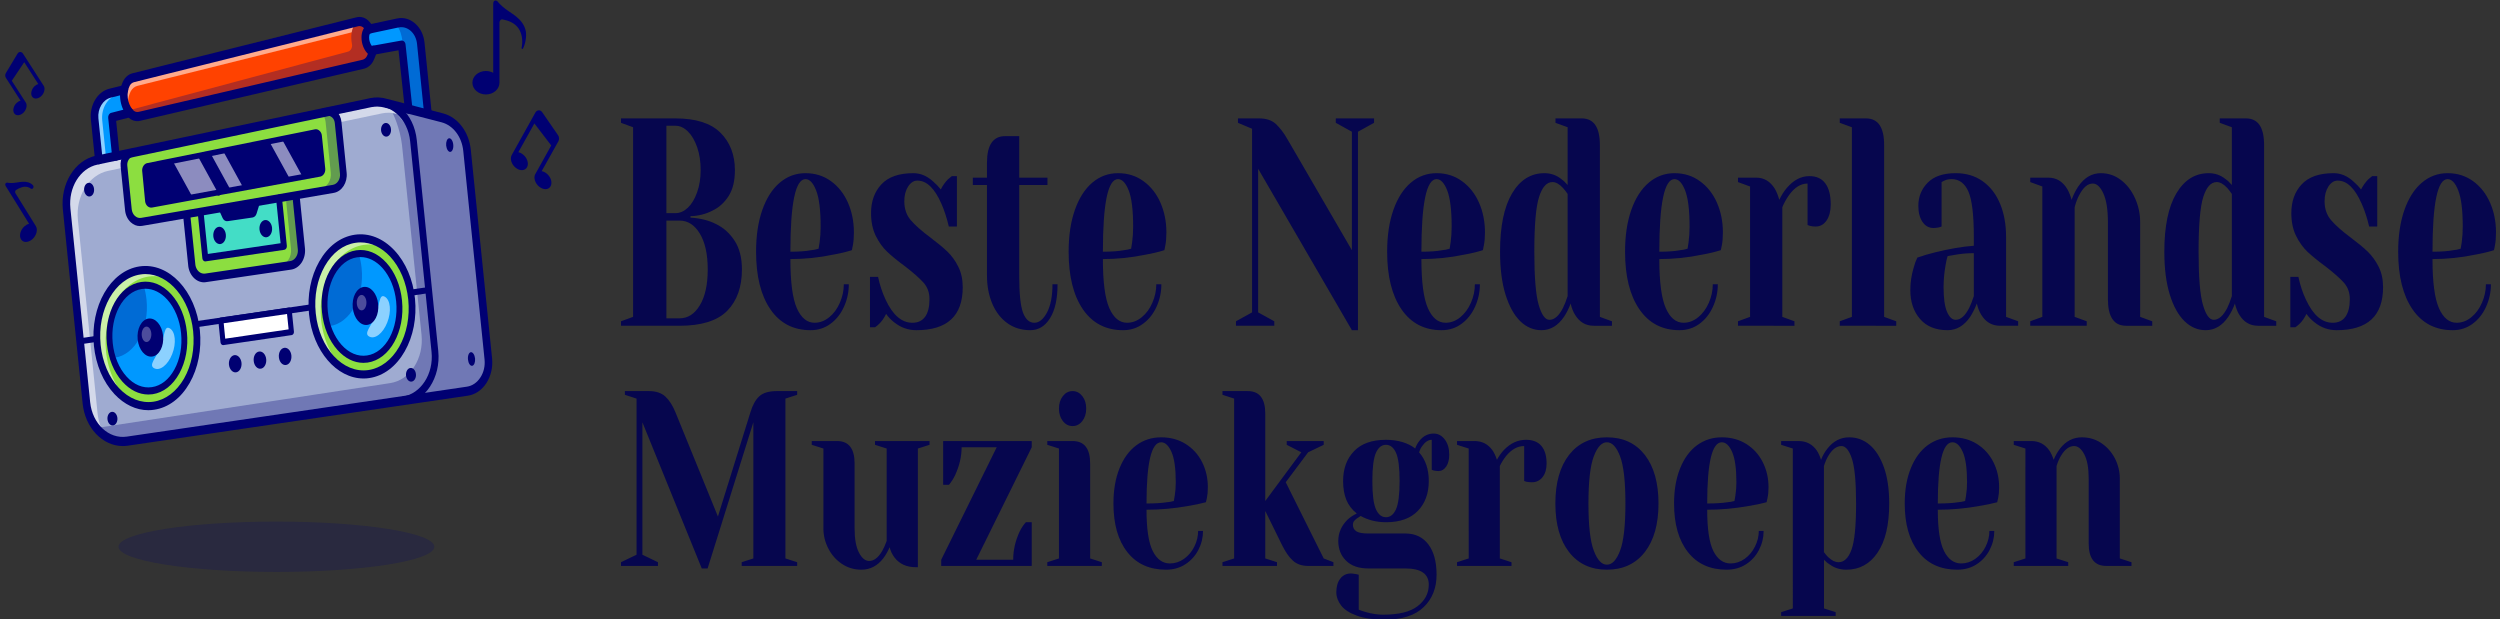 <svg xmlns="http://www.w3.org/2000/svg" width="424" height="105" version="1.2"><rect width="100%" height="100%" fill="#333333" stroke="none"/><style>.s0{fill:#000072}.s1{fill:#0098ff}.s2{fill:#fff}.s5{fill:#8cde40}.s7{fill:#06064e}</style><g id="Layer_1"><path d="M20.1 92.73c0-2.36 11.99-4.27 26.78-4.27 14.79 0 26.78 1.91 26.78 4.27 0 2.36-11.99 4.27-26.78 4.27-14.79 0-26.78-1.91-26.78-4.27z" class="s0" style="opacity:.2"/><path d="m19.66 26.48-.67-6.59 3.02-.77-.92-3.91-2.43.6c-1.68.41-2.81 2.31-2.61 4.36l.71 6.92" class="s1"/><path d="m21.22 15.75-1.27.31c-1.68.42-2.82 2.32-2.61 4.36l.65 6.41-1.23.26-.71-6.92c-.2-2.05.93-3.95 2.61-4.36l2.43-.61.13.55z" class="s2" style="opacity:.55"/><path d="m63.35 8.52-.48 1.2q-.24.58-.69.91-.05.03-.11.07-.21.13-.46.19l-37.97 8.84c-.58.14-1.18-.08-1.6-.58q-.09-.11-.16-.21l-.14-.21c-.86-1.34-1-3.19-.29-4.59.25-.5.67-.84 1.14-.95l37.84-9.45.19-.05c.57-.14 1.16.06 1.59.55l.56.65z" style="fill:#ff4200"/><path d="m22.59 13.19 37.84-9.45c-.42.51-.67 1.11-.78 1.74l-36.34 9.08c-.47.12-.9.45-1.15.95-.48.96-.57 2.12-.3 3.18q.04.18.1.35l-.08-.1-.01-.02-.13-.19c-.85-1.34-1-3.19-.29-4.59.25-.5.67-.84 1.14-.95z" class="s2" style="opacity:.55"/><path d="m72.57 19.19-3.26-.68-.99-9.28-.17-1.59-5.27.95c-1.01-.82-1.29-2.95-.37-3.64l4.4-.94.56-.12c1.88-.4 3.66 1.18 3.9 3.46l1.2 11.84z" class="s1"/><path d="m79.26 66.35-9.53 1.4-1.39.2-1.4.21-45.36 6.66q-.5.08-.99.05c-3-.13-5.57-2.87-5.94-6.56L11.3 35.43c-.4-3.95 1.84-7.59 5.11-8.27l46.46-9.75q.55-.11 1.08-.11h.18q.1 0 .19.01.07 0 .14.01.04 0 .07.01h.05l.11.02q.09.01.18.03.09.01.18.03.07.02.14.03.12.04.24.07l9.59 2.48c2.23.58 3.92 2.79 4.19 5.52l3.61 35.38c.27 2.68-1.32 5.13-3.56 5.46z" style="fill:#9fabd1"/><path d="M65.43 17.51c1.16.35 2.21 1.09 3.02 2.11l-1.11-.29q-.12-.03-.25-.06l-.14-.04q-.09-.01-.18-.03-.08-.02-.17-.03-.06-.01-.11-.01-.03-.01-.05-.01-.04-.01-.07-.01-.07 0-.14-.01-.09-.01-.19-.01h-.18q-.53 0-1.08.11l-46.46 9.75c-3.27.69-5.51 4.32-5.11 8.28l3.34 32.87c.16 1.5.67 2.85 1.43 3.92-1.77-1.09-3.07-3.19-3.33-5.74L11.3 35.43c-.4-3.95 1.84-7.58 5.11-8.27l46.46-9.75q.55-.11 1.08-.11h.18q.1 0 .19.01.07 0 .14.01.04 0 .07.01.03 0 .05.01.05 0 .11.01.09.01.18.03.09.01.18.03l.14.04.24.06zM78.09 22.28l-.02-.02.02.02z" class="s2" style="opacity:.55"/><path d="M22.43 25.9c-.9.18-1.52 1.19-1.41 2.28l.76 7.39c.13 1.32 1.14 2.25 2.24 2.06l32.52-5.6c1.07-.19 1.81-1.36 1.68-2.64l-.87-8.63c-.12-1.18-1.04-1.99-2.02-1.78l-.64.15" class="s5"/><path d="m56.79 32.18-32.52 5.6c-.52.09-1.02-.07-1.42-.41l31.56-5.43c1.07-.18 1.82-1.36 1.69-2.64l-.88-8.63c-.06-.54-.28-1-.6-1.33l.32-.06.64-.15c.97-.21 1.9.6 2.02 1.78l.87 8.63c.13 1.28-.61 2.46-1.68 2.64z" class="s0" style="opacity:.3"/><path d="m50.19 33.12.93 9.07c.14 1.39-.68 2.65-1.84 2.82l-14.41 2.11c-1.16.17-2.21-.81-2.35-2.2l-.87-8.6" class="s5"/><path d="m49.28 45.01-14.41 2.11q-.5.07-.95-.12l13.6-1.99c1.15-.17 1.97-1.43 1.83-2.82l-.89-8.77 1.73-.3.93 9.07c.14 1.39-.68 2.65-1.84 2.82z" class="s0" style="opacity:.3"/><path d="m34.02 35.91.79 7.83 13.34-1.96-.83-8.18" style="fill:#43ddc6"/><path d="M20.82 75.65c-3.42 0-6.39-3.07-6.81-7.25l-3.35-32.87c-.44-4.37 2.03-8.38 5.64-9.13l46.46-9.75q1.41-.3 2.79.1h.01l9.59 2.48c2.5.65 4.39 3.13 4.7 6.18l3.61 35.38c.15 1.51-.2 2.99-.97 4.19-.78 1.19-1.9 1.95-3.15 2.13l-57.68 8.48q-.42.06-.84.06zm43.14-57.58q-.49 0-.97.1l-46.47 9.75c-2.93.62-4.94 3.87-4.58 7.42l3.35 32.87c.37 3.67 3.16 6.29 6.21 5.84l45.36-6.66 12.32-1.81c.91-.13 1.73-.69 2.29-1.56.57-.86.82-1.94.71-3.04L78.57 25.6c-.24-2.4-1.72-4.35-3.69-4.86l-9.61-2.48q-.02 0-.03-.01-.64-.18-1.28-.18zm15.3 48.28z" class="s0"/><path d="M23.73 38.34c-.55 0-1.09-.21-1.54-.63-.55-.5-.9-1.23-.98-2.06l-.75-7.39c-.15-1.45.67-2.79 1.87-3.04.31-.07.61.18.67.56.05.37-.16.73-.47.79-.6.13-1.01.8-.94 1.52l.75 7.4c.05.45.24.85.54 1.13.31.28.68.4 1.06.33l32.52-5.6c.75-.13 1.29-.97 1.2-1.88l-.88-8.62c-.04-.38-.2-.72-.46-.94q-.4-.35-.88-.25l-.64.14c-.32.07-.61-.18-.67-.55-.06-.37.15-.73.46-.8l.64-.14c.62-.14 1.26.04 1.77.49.5.44.84 1.13.91 1.88l.88 8.63c.17 1.64-.8 3.16-2.17 3.4l-32.52 5.6q-.18.03-.37.03z" class="s0"/><path d="m54.22 29.48-2.88.53-2.14.4-7.93 1.45-2.14.39-2.19.41-4.28.78-6.92 1.28c-.35.06-.69-.24-.73-.67l-.49-5.06c-.04-.4.19-.78.53-.85l4.23-.85 4.24-.86L35.7 26l2.12-.43 7.85-1.58 2.12-.43 5.66-1.14c.36-.08.7.23.74.66l.57 5.55c.04.41-.2.79-.54.85z" class="s0"/><path d="M27.99 30.43c-.24 0-.44-.21-.47-.5l-.2-1.92c-.03-.31.16-.59.42-.63.26-.04.49.18.52.49l.2 1.93c.03.31-.15.59-.41.63h-.06zM30.85 30.01c-.23 0-.44-.21-.47-.5l-.19-1.92c-.03-.31.15-.6.41-.63.26-.04.49.18.53.49l.19 1.93c.03.31-.15.59-.41.63h-.06zM33.71 29.59c-.23 0-.44-.21-.47-.5l-.19-1.92c-.03-.31.15-.6.41-.63.26-.04.5.18.53.49l.19 1.93c.03.31-.15.59-.41.63h-.06zM37.08 33.18c-.24 0-.44-.21-.47-.5l-.63-6.2c-.03-.31.15-.6.41-.64.26-.03.5.19.53.5l.63 6.2c.03.31-.15.59-.41.63q-.03.01-.06.01zM39.49 28.31c-.24 0-.44-.21-.47-.5l-.2-1.93c-.03-.31.15-.59.41-.63.26-.04.5.19.53.5l.2 1.92c.03.31-.16.6-.42.63q-.03.01-.05.01zM42.33 27.69c-.24 0-.44-.21-.47-.5l-.18-1.73c-.03-.31.16-.59.42-.63.26-.04.49.19.52.5l.18 1.72c.03.31-.16.6-.41.63q-.03.01-.06.01zM45.17 27.1c-.23 0-.44-.21-.47-.5l-.19-1.92c-.03-.31.15-.59.41-.63.26-.04.49.18.53.49l.19 1.93c.03.31-.15.59-.41.63h-.06zM48.38 29.13c-.24 0-.44-.21-.47-.49l-.46-4.56c-.03-.31.15-.6.41-.64.26-.03.49.19.53.5l.46 4.56c.03.31-.15.59-.41.63h-.06zM51.01 25.84c-.24 0-.44-.22-.47-.5l-.2-1.93c-.03-.31.16-.59.42-.63.26-.04.49.18.52.49l.2 1.93c.03.31-.15.59-.41.63q-.03.01-.06.01z" class="s0"/><path d="m36.94 32.66-4.28.78-3.38-6.15 4.24-.86zM41.27 31.86l-2.14.39L35.7 26l2.12-.43zM51.34 30.01l-2.14.4-3.53-6.42 2.12-.43z" class="s2" style="opacity:.55"/><path d="M25.64 35.21q-.34 0-.63-.25-.34-.33-.4-.85l-.49-5.06c-.07-.66.31-1.27.86-1.39l28.4-5.72c.28-.06.57.02.8.23.23.2.38.51.41.86l.57 5.54c.07.68-.32 1.29-.88 1.39L25.8 35.2q-.08.01-.16.01zm27.92-12.32q-.02 0-.04.01l-28.41 5.72c-.12.03-.2.16-.19.31l.49 5.06q.02.12.09.19.08.07.18.05L54.16 29c.12-.02.21-.16.19-.31l-.56-5.55a.305.305 0 0 0-.09-.19q-.04-.04-.14-.06zm.66 6.59zM34.6 47.88c-.6 0-1.18-.24-1.66-.69-.57-.54-.94-1.31-1.02-2.18l-.88-8.6 1.21-.18.88 8.6c.05.48.25.9.56 1.2.31.29.71.42 1.1.37l14.42-2.12c.4-.06.75-.3.99-.68.25-.37.36-.84.31-1.32l-.92-9.07 1.21-.18.92 9.07c.09.87-.11 1.72-.55 2.41-.45.68-1.09 1.12-1.81 1.22l-14.42 2.12q-.17.03-.34.03zM13.58 58.4c-.21 0-.39-.19-.42-.45-.03-.29.14-.54.37-.58l59.12-8.69c.24-.03.45.17.48.45.03.29-.14.54-.38.58l-59.11 8.68q-.03.01-.06.01z" class="s0"/><path d="m37.46 54.38 11.59-1.71.37 3.65-11.59 1.7z" class="s2"/><path d="M37.83 58.53q-.15 0-.26-.11-.14-.13-.17-.34l-.37-3.64c-.03-.28.14-.54.38-.58L49 52.16c.24-.04.45.17.48.45l.37 3.64q.02.21-.09.38t-.28.2l-11.6 1.7h-.05zm.11-3.71.26 2.62 10.75-1.58-.27-2.61-10.74 1.57zM34.81 44.34c-.25 0-.46-.23-.49-.53l-.8-7.83c-.04-.33.16-.63.43-.67.28-.04.53.2.56.53l.74 7.23 12.34-1.82-.77-7.58c-.03-.33.16-.63.44-.67.27-.04.52.19.56.52l.83 8.18c.03.33-.16.63-.44.67l-13.34 1.96q-.03.01-.06.01z" class="s0"/><path d="m37.04 35.39.72 1.6c.17.37.5.57.84.52l4.23-.62c.31-.05.58-.3.68-.65l.68-2.18-7.15 1.33zM36.18 40.09c-.08-.81.33-1.53.92-1.62.58-.08 1.12.5 1.2 1.3.09.81-.32 1.53-.91 1.62-.58.08-1.13-.5-1.21-1.3zM38.83 61.85c-.08-.81.33-1.53.92-1.62.58-.08 1.12.5 1.21 1.3.08.81-.33 1.53-.92 1.62-.58.08-1.12-.5-1.21-1.3zM43.03 61.23c-.09-.8.32-1.53.91-1.61.58-.09 1.13.49 1.21 1.3.08.8-.33 1.53-.91 1.61-.59.09-1.13-.5-1.21-1.3zM47.3 60.6c-.09-.8.32-1.52.91-1.61.59-.09 1.13.5 1.21 1.3.08.81-.33 1.53-.91 1.61-.59.09-1.13-.49-1.21-1.3zM64.63 22.14c-.06-.64.26-1.21.73-1.28.46-.07.89.39.95 1.03.07.64-.26 1.21-.72 1.28-.46.06-.89-.4-.96-1.03zM75.67 24.69c-.06-.63.16-1.19.49-1.24.33-.04.65.43.71 1.07.07.63-.15 1.19-.48 1.24-.33.05-.65-.43-.72-1.07zM79.37 60.98c-.07-.64.15-1.2.48-1.25.33-.04.65.43.72 1.07.06.64-.16 1.19-.49 1.24-.33.05-.65-.43-.71-1.06zM68.86 63.69c-.06-.64.26-1.21.72-1.28.47-.07.9.39.96 1.03.07.64-.26 1.21-.72 1.28-.47.07-.89-.4-.96-1.03zM14.27 32.29c-.06-.64.26-1.21.73-1.28.46-.07.89.4.95 1.03.07.64-.25 1.21-.72 1.28-.46.07-.89-.4-.96-1.03zM18.23 71.12c-.07-.63.26-1.2.72-1.27.46-.07.89.39.96 1.03.06.63-.26 1.21-.73 1.27-.46.07-.89-.39-.95-1.03zM44.01 38.94c-.08-.81.33-1.53.92-1.62.58-.08 1.13.5 1.21 1.3.08.81-.33 1.53-.92 1.62-.58.08-1.12-.5-1.21-1.3zM23.29 20.55c-.64 0-1.25-.3-1.71-.86-1.32-1.61-1.61-4.11-.68-5.95.34-.67.91-1.15 1.56-1.31l38.02-9.5c.79-.19 1.6.09 2.17.76l.56.65c.26.3.27.79.02 1.09-.25.31-.66.32-.91.02l-.56-.65c-.27-.31-.65-.44-1.01-.35l-38.03 9.49c-.3.08-.57.3-.72.6-.63 1.24-.42 2.95.5 4.06.26.32.64.46 1.02.37l37.97-8.84c.35-.08.65-.36.8-.75l.48-1.19c.15-.39.54-.55.86-.36.32.18.45.64.3 1.03l-.48 1.19c-.33.83-.97 1.42-1.71 1.6l-37.98 8.84q-.23.06-.47.06z" class="s0"/><path d="M72.57 19.96c-.32 0-.6-.28-.64-.68l-1.2-11.83c-.09-.89-.47-1.68-1.07-2.21-.61-.53-1.34-.74-2.08-.58l-4.81 1.02c-.15.19-.17.51-.17.66-.01.52.18 1.08.46 1.44l4.99-.9q.27-.04.48.15.22.2.25.52l1.17 10.86c.04.43-.21.82-.56.87-.35.05-.67-.25-.72-.67L67.59 8.53l-4.62.83q-.25.04-.46-.13c-.73-.6-1.22-1.78-1.2-2.92.01-.88.32-1.61.85-2.02q.11-.08.23-.1l4.97-1.06c1.09-.23 2.17.08 3.06.87.89.78 1.45 1.94 1.58 3.26l1.21 11.84c.04.42-.21.81-.56.86h-.08zM16.76 27.86c-.32 0-.6-.29-.64-.68l-.71-6.92c-.24-2.43 1.13-4.72 3.12-5.21l2.43-.6c.35-.09.69.18.76.6.07.42-.15.83-.5.91l-2.43.6c-1.34.34-2.26 1.88-2.1 3.51l.71 6.92c.04.43-.21.81-.56.86q-.04.01-.08.01z" class="s0"/><path d="M19.66 27.25c-.32 0-.6-.29-.64-.68l-.67-6.58c-.04-.4.18-.77.5-.85l3.03-.78c.35-.09.69.18.76.6.08.41-.14.82-.49.91l-2.45.63.6 5.88c.04.43-.21.81-.56.87h-.08zM68.34 68.64c-.29 0-.53-.26-.57-.61-.04-.37.19-.72.5-.76 3.09-.46 5.3-3.85 4.92-7.57l-3.63-35.75c-.19-1.87-.99-3.51-2.25-4.63s-2.8-1.56-4.34-1.23c-.31.06-.61-.19-.66-.56-.05-.38.15-.73.47-.8 1.85-.39 3.7.14 5.21 1.49 1.52 1.34 2.47 3.32 2.7 5.56l3.64 35.76c.46 4.47-2.2 8.55-5.92 9.09q-.04.01-.07.01z" class="s0"/><path d="m79.26 66.35-10.92 1.6c3.41-.5 5.84-4.23 5.42-8.33l-3.64-35.75c-.32-3.19-2.26-5.64-4.69-6.36l9.59 2.48c2.23.58 3.92 2.79 4.19 5.52l3.61 35.38c.27 2.68-1.32 5.13-3.56 5.46z" class="s0" style="opacity:.3"/><path d="M52.98 53.21c-.64-6.34 2.6-12.03 7.25-12.71 4.64-.68 8.93 3.9 9.58 10.24.64 6.33-2.6 12.02-7.25 12.7-4.65.69-8.94-3.9-9.58-10.23z" class="s5"/><path d="M65.81 42.29c-1.27-.68-2.67-.97-4.1-.76-4.65.68-7.89 6.37-7.25 12.71.37 3.58 1.9 6.6 4 8.43-2.84-1.54-5.03-5.09-5.48-9.47-.64-6.33 2.6-12.02 7.25-12.71 2.01-.29 3.96.4 5.58 1.8z" class="s2" style="opacity:.55"/><path d="M61.65 64.19c-4.56 0-8.6-4.65-9.24-10.9-.33-3.23.29-6.41 1.74-8.95 1.46-2.57 3.59-4.17 6.01-4.53 2.41-.35 4.8.59 6.74 2.66 1.91 2.04 3.15 4.95 3.48 8.18.32 3.23-.29 6.41-1.74 8.94-1.46 2.57-3.6 4.18-6.01 4.53q-.49.08-.98.07zm-.5-23.08q-.43 0-.85.07c-2.09.3-3.93 1.7-5.21 3.94-1.29 2.26-1.84 5.1-1.54 8 .61 5.95 4.62 10.27 8.94 9.64 2.08-.31 3.93-1.71 5.21-3.94 1.29-2.26 1.83-5.11 1.54-8.01-.3-2.89-1.4-5.49-3.1-7.32-1.46-1.55-3.2-2.38-4.99-2.38z" class="s0"/><path d="M55.1 52.9c-.5-4.93 1.91-9.34 5.38-9.85 3.48-.51 6.7 3.07 7.2 8 .51 4.93-1.9 9.33-5.38 9.84-3.47.51-6.7-3.07-7.2-7.99z" class="s1"/><path d="M55.95 55.3q-.18.02-.35.03-.36-1.15-.5-2.44c-.5-4.92 1.92-9.34 5.39-9.85q.17-.02.34-.03.36 1.15.5 2.44c.5 4.92-1.92 9.34-5.38 9.85z" class="s0" style="opacity:.3"/><path d="M65.26 50.32c.96.54 1.16 2.5.42 4.37-.73 1.86-2.11 2.93-3.08 2.38-.96-.55.36-1.71 1.09-3.58.73-1.87.6-3.72 1.57-3.17z" class="s2" style="opacity:.55"/><path d="M61.64 61.54c-1.58 0-3.11-.75-4.39-2.17-1.45-1.61-2.39-3.88-2.64-6.41-.26-2.52.19-5 1.28-6.98 1.1-2.01 2.71-3.27 4.53-3.53 1.83-.27 3.65.48 5.12 2.12 1.45 1.6 2.39 3.88 2.64 6.4.54 5.25-2.07 9.97-5.82 10.52q-.36.05-.72.05zm-.49-17.94q-.3 0-.6.04c-1.53.23-2.89 1.29-3.83 3-.95 1.75-1.35 3.94-1.12 6.18.23 2.24 1.06 4.25 2.33 5.67 1.25 1.39 2.78 2.03 4.31 1.8 3.2-.47 5.41-4.58 4.95-9.17-.23-2.24-1.06-4.25-2.33-5.67-1.09-1.21-2.39-1.85-3.71-1.85z" class="s0"/><path d="M59.83 52.2c-.18-1.78.63-3.36 1.83-3.53 1.19-.18 2.3 1.12 2.48 2.9.18 1.77-.64 3.36-1.83 3.53-1.19.18-2.3-1.12-2.48-2.9z" class="s0"/><path d="M60.51 51.33c0-.72.36-1.31.82-1.31.45 0 .82.59.82 1.31 0 .72-.37 1.31-.82 1.31-.46 0-.82-.59-.82-1.31z" class="s2" style="opacity:.3"/><path d="M16.5 58.57c-.64-6.33 2.6-12.02 7.25-12.7 4.64-.69 8.93 3.9 9.58 10.23.64 6.34-2.6 12.03-7.25 12.71-4.65.68-8.94-3.9-9.58-10.24z" class="s5"/><path d="M29.33 47.66c-1.27-.68-2.67-.97-4.1-.76-4.65.68-7.89 6.37-7.25 12.71.37 3.58 1.9 6.6 4 8.43-2.84-1.54-5.03-5.09-5.48-9.47-.64-6.33 2.6-12.02 7.25-12.71 2.01-.29 3.96.4 5.58 1.8z" class="s2" style="opacity:.55"/><path d="M25.16 69.57c-2.07 0-4.08-.95-5.75-2.73-1.91-2.05-3.15-4.95-3.48-8.18-.68-6.71 2.79-12.75 7.75-13.48 4.95-.72 9.53 4.13 10.22 10.84.32 3.23-.29 6.41-1.74 8.94-1.46 2.57-3.6 4.18-6.01 4.53q-.5.08-.99.08zm-.5-23.09q-.42 0-.84.07c-4.33.63-7.36 5.99-6.75 11.94.29 2.9 1.4 5.5 3.1 7.32 1.69 1.8 3.76 2.62 5.84 2.32 2.08-.31 3.93-1.71 5.21-3.94 1.29-2.27 1.83-5.11 1.54-8.01-.57-5.56-4.11-9.7-8.1-9.7z" class="s0"/><path d="M18.62 58.26c-.5-4.93 1.91-9.33 5.38-9.84 3.48-.52 6.7 3.07 7.2 7.99.5 4.93-1.91 9.34-5.38 9.85-3.47.51-6.7-3.07-7.2-8z" class="s1"/><path d="M19.47 60.67q-.18.02-.35.03-.36-1.15-.5-2.44c-.5-4.92 1.92-9.34 5.39-9.85q.17-.02.34-.03.36 1.15.5 2.44c.5 4.92-1.92 9.34-5.38 9.85z" class="s0" style="opacity:.3"/><path d="M28.78 55.68c.97.55 1.16 2.51.42 4.38-.73 1.86-2.11 2.93-3.08 2.38-.96-.55.36-1.72 1.09-3.58.73-1.87.6-3.72 1.57-3.18z" class="s2" style="opacity:.55"/><path d="M25.16 66.91c-1.58 0-3.11-.75-4.39-2.17-1.45-1.61-2.39-3.89-2.64-6.41-.54-5.25 2.07-9.96 5.82-10.51 1.82-.27 3.64.48 5.11 2.11 1.45 1.61 2.39 3.89 2.64 6.41.26 2.52-.2 5-1.28 6.98-1.1 2.01-2.71 3.27-4.54 3.54q-.36.05-.72.05zm-.49-17.94q-.3 0-.6.04c-3.2.47-5.42 4.59-4.95 9.18.23 2.24 1.06 4.25 2.33 5.66 1.25 1.4 2.78 2.04 4.31 1.81 1.53-.22 2.89-1.29 3.82-3 .96-1.74 1.36-3.94 1.13-6.17-.23-2.24-1.06-4.26-2.33-5.67-1.09-1.21-2.39-1.85-3.71-1.85z" class="s0"/><path d="M23.35 57.57c-.18-1.78.63-3.36 1.83-3.54 1.19-.17 2.3 1.13 2.48 2.9.18 1.78-.64 3.36-1.83 3.54-1.19.17-2.3-1.13-2.48-2.9z" class="s0"/><path d="M24.03 56.7c0-.72.37-1.31.82-1.31.45 0 .82.59.82 1.31 0 .72-.37 1.31-.82 1.31-.45 0-.82-.59-.82-1.31z" class="s2" style="opacity:.3"/><path d="m71.53 66.88-1.96.87-1.39.2-1.4.21-45.36 6.66q-.5.08-.99.05c-1.57-.54-2.84-1.26-3.46-2.38l49.23-7.52c3.34-.51 5.71-4.18 5.29-8.19l-3.31-32.17c-.34-2.98-1.57-5.41-1.57-5.41l.73.17 2.24 2.69s4 35.36 4.07 38.2c.07 2.84-2.12 6.62-2.12 6.62zM72.57 19.19l-3.26-.68-.99-9.28q.07-.6.02-1.39c-.16-2.58-.91-3.5-1.43-3.83l.56-.12c1.88-.4 3.66 1.18 3.9 3.46l1.2 11.84zM63.35 8.52l-.48 1.2q-.24.58-.69.91-.09-.01-.18-.04l.07.11q-.21.13-.46.19l-37.97 8.84c-.58.14-1.18-.08-1.6-.58q-.09-.11-.16-.21l-.14-.21 37.27-9.97c.49-.13.8-.72.68-1.31-.26-1.27-.11-2.66.74-3.71l.19-.05c.57-.14 1.16.06 1.59.55l.56.65-.26.06c-.92.69-.64 2.82.37 3.64l.47-.08z" class="s0" style="opacity:.3"/><path d="m21.96 19.04-.08-.1-.02-.02-.12-.19.12-.04q.04.18.1.35z" class="s0" style="opacity:.3"/><path d="m1.01 13.22 2.48 3.85q-.34.08-.65.37c-.55.5-.74 1.3-.44 1.77s.99.44 1.54-.06c.54-.51.73-1.3.43-1.77q0-.01-.01-.01L2 13.7l2.11-3.15 2.38 3.7q-.32.09-.62.36c-.54.51-.73 1.3-.43 1.77s.99.44 1.54-.06c.54-.51.73-1.3.43-1.77L3.89 9.08c-.24-.36-.7-.35-.92.02L.99 12.4c-.14.24-.14.58.02.82zM94.7 23.97l-2.83 5.06q.43.07.84.4c.72.57 1.02 1.54.67 2.16-.34.62-1.2.66-1.92.08-.72-.57-1.02-1.54-.67-2.16q0-.01.01-.01l2.69-4.83-2.86-3.73-2.72 4.88q.41.07.8.39c.72.57 1.02 1.54.67 2.16-.35.62-1.21.66-1.92.08-.72-.57-1.02-1.54-.67-2.16l4.01-7.2c.27-.48.84-.51 1.15-.07l2.7 3.92c.21.29.22.71.05 1.03zM88.7 8.23c-.08.15-.28.05-.24-.13.25-1.13.09-2.41-.53-3.3-.66-.93-1.7-1.32-2.7-1.51-.27-.05-.52.2-.52.53v10.21c0 1.1-1.03 1.99-2.3 1.99-1.26 0-2.29-.89-2.29-1.99s1.02-1.99 2.29-1.99q.7.01 1.24.31V.66c0-.54.35-.72.69-.46q.38.47.83.86c.73.67 1.58 1.11 2.34 1.72.77.61 1.47 1.45 1.67 2.53.14.81-.05 2.08-.48 2.92zM5.59 31.42c.26.29-.05.79-.36.57q-.24-.18-.52-.26c-.67-.19-1.37.11-1.98.49-.17.11-.22.37-.11.55l3.46 5.58c.37.6.11 1.59-.58 2.21-.7.62-1.56.64-1.93.04-.38-.61-.12-1.6.58-2.22q.38-.33.78-.43L.97 31.56c-.18-.3-.06-.56.22-.59q.37.07.74.07c.63 0 1.25-.17 1.87-.21.62-.04 1.29.07 1.77.57l.02.02z" class="s0"/></g><path d="M105.32 55.25v-.76l2.05-.75V21.58l-2.05-.75v-.75h9.23q5.2 0 7.64 2.43 2.45 2.44 2.45 6.36 0 2.71-1.06 4.37-1.06 1.66-2.7 2.46-1.75.91-3.77.96v.25q2.5.15 4.35 1.1 1.88.91 3.13 2.82 1.24 1.91 1.24 4.87 0 4.47-2.49 7.01-2.5 2.54-8.11 2.54zm7.7-19.1h1.54q1.12 0 2.1-.92.97-.93 1.57-2.62.6-1.68.6-3.74 0-2.21-.6-3.92t-1.57-2.66q-.98-.96-2.1-.96h-1.54zm0 17.84h2.22q2.12 0 3.45-2.21 1.34-2.21 1.34-6.08t-1.34-6.08q-1.33-2.21-3.45-2.21h-2.22zM137.47 56q-4.38 0-6.81-3.54-2.43-3.54-2.43-9.77 0-4.07 1.06-7.09 1.06-3.01 2.96-4.62 1.9-1.61 4.36-1.61 2.46 0 4.33 1.36 1.86 1.35 2.87 3.64t1.01 5.05q0 1.26-.17 2.16l-.17.85q-1.47.46-3.18.76-3.59.75-7.25.75 0 5.83 1.09 8.32 1.1 2.48 3.01 2.48 1.33 0 2.48-.93t1.81-2.46q.67-1.53.67-3.14h.85q0 2.01-.82 3.82t-2.29 2.89Q139.38 56 137.47 56zm-3.42-13.31q2.19 0 3.55-.26.59-.05 1.23-.25l.18-1.1q.17-1.26.17-2.66 0-4.17-.76-6.11-.75-1.93-1.81-1.93-2.56 0-2.56 12.31zM155.42 56q-2.12 0-3.8-1.36-.82-.65-1.33-1.4-.55 1.1-1.2 1.7-.3.31-.68.56h-.86v-8.54h1.37q.45 2.11 1.3 3.91 1.81 3.87 4.52 3.87 1.43 0 2.17-1.03.73-1.03.73-2.99 0-1.65-1.01-2.78t-3.16-2.79q-1.85-1.36-2.99-2.44-1.15-1.08-1.95-2.71-.8-1.64-.8-3.85 0-3.01 1.76-4.89 1.76-1.89 5.42-1.89 1.81 0 3.35 1.41.75.65 1.3 1.35.44-.9 1.19-1.7.59-.51.69-.56h.85v8.55h-1.37q-.51-2.17-1.26-3.87-1.71-3.92-4.07-3.92-.92 0-1.57 1-.65 1.01-.65 2.51 0 1.91 1.09 3.19 1.1 1.29 3.32 2.94 1.81 1.36 2.89 2.39t1.84 2.54q.77 1.5.77 3.51 0 7.29-7.86 7.29zm19.32 0q-2.26 0-3.92-1.21-1.65-1.2-2.54-3.31-.89-2.11-.89-4.78V31.38h-2.4v-1.25h2.4v-2.52q0-4.52 3.08-4.52h2.39v7.04h4.79v1.25h-4.79V46.7q0 4.63.65 6.34.65 1.7 1.91 1.7 1.23 0 2.16-1.76.92-1.75.92-4.77h.86q0 3.72-1.27 5.75-1.26 2.04-3.35 2.04zm15.73 0q-4.38 0-6.81-3.54-2.42-3.54-2.42-9.77 0-4.07 1.06-7.09 1.06-3.01 2.95-4.62 1.9-1.61 4.36-1.61 2.47 0 4.33 1.36 1.86 1.35 2.87 3.64t1.01 5.05q0 1.26-.17 2.16l-.17.85q-1.47.46-3.18.76-3.59.75-7.25.75 0 5.83 1.09 8.32 1.1 2.48 3.01 2.48 1.34 0 2.48-.93 1.15-.93 1.81-2.46.67-1.53.67-3.14h.86q0 2.01-.82 3.82t-2.3 2.89Q192.38 56 190.47 56zm-3.42-13.31q2.19 0 3.56-.26.58-.05 1.23-.25.03-.25.17-1.1.17-1.26.17-2.66 0-4.17-.75-6.11-.76-1.93-1.82-1.93-2.56 0-2.56 12.31zM229.28 56l-15.9-27.38v24.36l2.74 1.51v.76h-6.5v-.76l2.73-1.51V21.84l-2.39-1.01v-.75h3.59q1.81 0 2.84.95 1.03.96 1.95 2.56l10.94 18.84V22.34l-2.73-1.51v-.75h6.49v.75l-2.73 1.51V56zm15.21 0q-4.37 0-6.8-3.54-2.43-3.54-2.43-9.77 0-4.07 1.06-7.09 1.06-3.01 2.96-4.62 1.9-1.61 4.36-1.61 2.46 0 4.32 1.36 1.87 1.35 2.88 3.64 1.01 2.29 1.01 5.05 0 1.26-.18 2.16l-.17.85q-1.47.46-3.18.76-3.59.75-7.25.75 0 5.83 1.1 8.32 1.09 2.48 3.01 2.48 1.33 0 2.48-.93 1.14-.93 1.81-2.46.67-1.53.67-3.14h.85q0 2.01-.82 3.82t-2.29 2.89Q246.41 56 244.49 56zm-3.42-13.31q2.19 0 3.56-.26.58-.05 1.23-.25.04-.25.17-1.1.17-1.26.17-2.66 0-4.17-.75-6.11-.75-1.93-1.81-1.93-2.57 0-2.57 12.31zM261.42 56q-2.02 0-3.59-1.53-1.57-1.54-2.5-4.52-.92-2.99-.92-7.26 0-6.44 2.03-9.88 2.04-3.44 5.49-3.44 1.64 0 2.88 1.01.51.35 1.06 1v-9.8l-2.06-.75v-.75h4.45q3.08 0 3.08 4.52v29.14l2.05.75v.76h-3.08q-2.05 0-3.18-1.86-.48-.76-.75-1.91-.45 1.25-1.13 2.26-1.54 2.26-3.83 2.26zm1.37-1.76q1.26 0 2.29-2.01.38-.75.79-2.01V32.89q-.38-.55-.79-1.01-.92-1-1.78-1-1.47 0-2.27 2.51-.81 2.51-.81 9.3 0 6.48.74 9.01.73 2.54 1.83 2.54zM284.84 56q-4.37 0-6.8-3.54-2.43-3.54-2.43-9.77 0-4.07 1.06-7.09 1.06-3.01 2.96-4.62 1.9-1.61 4.36-1.61 2.46 0 4.32 1.36 1.87 1.35 2.88 3.64 1.01 2.29 1.01 5.05 0 1.26-.17 2.16l-.18.85q-1.47.46-3.18.76-3.59.75-7.25.75 0 5.83 1.1 8.32 1.09 2.48 3.01 2.48 1.33 0 2.48-.93 1.14-.93 1.81-2.46.67-1.53.67-3.14h.85q0 2.01-.82 3.82t-2.29 2.89Q286.76 56 284.84 56zm-3.42-13.31q2.19 0 3.56-.26.58-.05 1.23-.25.04-.25.17-1.1.17-1.26.17-2.66 0-4.17-.75-6.11-.75-1.93-1.81-1.93-2.57 0-2.57 12.31zm13.34 12.56v-.76l2.05-.75V31.63l-2.05-.75v-.75h3.08q2.02 0 3.18 1.9.44.76.75 1.86.51-1.1 1.27-2.01 1.71-2.01 3.83-2.01 1.81 0 2.71 1.24.91 1.23.91 3.54 0 1.71-.7 2.74-.7 1.03-1.86 1.03-.48 0-.96-.11l-.41-.15v-7.03q-1.75 0-3.18 2.01-.69 1-1.1 2.01v18.59l2.06.75v.76zm17.26 0v-.76l2.06-.75V21.58l-2.06-.75v-.75h4.45q3.08 0 3.08 4.52v29.14l2.05.75v.76zm18.29.75q-3.04 0-4.68-1.91-1.64-1.91-1.64-4.87 0-1.96.58-3.87.24-.91.61-1.66 1.41-.5 3.05-.9 3.69-.91 6.53-1.11v-1.51q0-5.57-.92-7.68-.93-2.11-2.84-2.11-.72 0-1.23.25l-.48.25v7.54l-.45.15q-.54.1-.92.1-1.16 0-1.86-1.03-.71-1.03-.71-2.74 0-2.31 1.59-3.92 1.59-1.61 4.74-1.61 2.67 0 4.6 1.38 1.93 1.38 2.94 3.82t1.01 5.6v13.57l2.05.75v.76h-3.08q-2.05 0-3.18-1.86-.48-.76-.75-1.91-.48 1.25-1.13 2.26Q332.6 56 330.31 56zm1.37-1.76q1.27 0 2.29-2.01.38-.75.79-2.01v-7.28q-1.57 0-3.01.25-1.06.2-1.44.25-.17.55-.34 1.51-.34 1.91-.34 3.76 0 2.82.58 4.17.58 1.36 1.47 1.36zm12.65 1.01v-.76l2.05-.75V31.63l-2.05-.75v-.75h3.08q2.02 0 3.18 1.9.45.76.75 1.86.48-1.3 1.13-2.26 1.54-2.26 3.83-2.26 1.92 0 3.44 1.18t2.37 3.09q.86 1.91.86 4.02v16.08l2.05.75v.76h-4.44q-3.08 0-3.08-4.53V37.66q0-3.16-.77-4.85-.77-1.68-1.8-1.68-1.3 0-2.32 2.01-.45.85-.75 2.01v18.59l2.05.75v.76zm29.75.75q-2.02 0-3.59-1.53-1.58-1.54-2.5-4.52-.92-2.99-.92-7.26 0-6.44 2.03-9.88 2.04-3.44 5.49-3.44 1.64 0 2.87 1.01.52.35 1.06 1v-9.8l-2.05-.75v-.75h4.45q3.07 0 3.07 4.52v29.14l2.06.75v.76h-3.08q-2.05 0-3.18-1.86-.48-.76-.75-1.91-.45 1.25-1.13 2.26-1.54 2.26-3.83 2.26zm1.37-1.76q1.26 0 2.29-2.01.37-.75.78-2.01V32.89q-.37-.55-.78-1.01-.93-1-1.78-1-1.47 0-2.28 2.51-.8 2.51-.8 9.3 0 6.48.74 9.01.73 2.54 1.83 2.54zM396.3 56q-2.12 0-3.79-1.36-.82-.65-1.33-1.4-.55 1.1-1.2 1.7-.31.31-.69.56h-.85v-8.54h1.37q.44 2.11 1.3 3.91 1.81 3.87 4.51 3.87 1.44 0 2.17-1.03.74-1.03.74-2.99 0-1.65-1.01-2.78t-3.16-2.79q-1.85-1.36-3-2.44-1.14-1.08-1.95-2.71-.8-1.64-.8-3.85 0-3.01 1.76-4.89 1.76-1.89 5.42-1.89 1.81 0 3.35 1.41.75.65 1.3 1.35.45-.9 1.2-1.7.58-.51.68-.56h.86v8.55h-1.37q-.51-2.17-1.27-3.87-1.71-3.92-4.06-3.92-.93 0-1.58 1-.65 1.01-.65 2.51 0 1.91 1.1 3.19 1.09 1.29 3.31 2.94 1.82 1.36 2.89 2.39 1.08 1.03 1.85 2.54.77 1.5.77 3.51 0 7.29-7.87 7.29zm19.67 0q-4.38 0-6.81-3.54-2.43-3.54-2.43-9.77 0-4.07 1.06-7.09 1.06-3.01 2.96-4.62 1.9-1.61 4.36-1.61 2.46 0 4.33 1.36 1.86 1.35 2.87 3.64t1.01 5.05q0 1.26-.17 2.16l-.17.85q-1.47.46-3.18.76-3.59.75-7.25.75 0 5.83 1.09 8.32 1.1 2.48 3.01 2.48 1.33 0 2.48-.93t1.81-2.46q.67-1.53.67-3.14h.85q0 2.01-.82 3.82t-2.29 2.89Q417.88 56 415.97 56zm-3.42-13.31q2.19 0 3.55-.26.58-.05 1.23-.25l.18-1.1q.17-1.26.17-2.66 0-4.17-.76-6.11-.75-1.93-1.81-1.93-2.56 0-2.56 12.31zM119.02 96.41l-10.07-24.79v22.46l2.64 1.27v.63h-6.27v-.63l2.64-1.27V67.6l-1.98-.64v-.63h4.12q1.72 0 2.73.91 1 .91 1.73 2.69l7.2 17.67 5.51-17.67q.56-1.86 1.52-2.73.96-.87 2.94-.87h3.47v.63l-1.99.64v27.11l1.99.64v.63h-9.41v-.63l1.98-.64V71.62l-7.76 24.79zm27.07.21q-1.85 0-3.32-1-1.47-.99-2.29-2.6-.83-1.61-.83-3.39V76.07l-1.98-.63v-.64h4.29q2.98 0 2.98 3.81v11.02q0 2.67.74 4.09t1.73 1.42q1.22 0 2.21-1.7.37-.63.76-1.69V76.07l-1.98-.63v-.64h9.25v.64l-1.98.63V96.2h-.33q-2.41 0-3.67-1.7-.56-.76-.79-1.69-.46 1.06-1.09 1.9-1.49 1.91-3.7 1.91zm13.54-.64v-1.05l9.41-19.07h-5.95q0 2.33-1.09 4.7-.42.89-1.05 1.66h-.99V74.8h15.02v1.06l-9.41 19.07h6.27q0-2.42 1.06-4.71.46-.97 1.09-1.65h.99v7.41zm17.99 0v-.63l1.98-.64V76.07l-1.98-.63v-.64h4.29q2.98 0 2.98 3.81v16.1l1.98.64v.63zm4.29-23.72q-.99 0-1.65-.85-.66-.84-.66-2.12 0-1.27.66-2.11.66-.85 1.65-.85.99 0 1.65.85.66.84.66 2.11 0 1.28-.66 2.12-.66.85-1.65.85zm15.85 24.36q-4.23 0-6.57-2.99-2.35-2.98-2.35-8.24 0-3.43 1.03-5.97 1.02-2.54 2.85-3.9 1.83-1.35 4.21-1.35t4.18 1.14q1.8 1.14 2.77 3.07t.97 4.26q0 1.06-.16 1.82l-.17.72q-1.42.38-3.07.64-3.46.63-7 .63 0 4.92 1.06 7.01 1.06 2.1 2.91 2.1 1.28 0 2.39-.78 1.11-.79 1.75-2.08.64-1.29.64-2.65h.83q0 1.7-.79 3.22-.8 1.53-2.22 2.44-1.41.91-3.26.91zm-3.31-11.23q2.12 0 3.44-.21.56-.04 1.19-.21.03-.21.16-.93.17-1.06.17-2.25 0-3.51-.73-5.15-.73-1.63-1.75-1.63-2.48 0-2.48 10.38zm12.88 10.59v-.63l1.98-.64V67.6l-1.98-.64v-.63h4.29q2.97 0 2.97 3.81v14.83l6.11-8.26-2.47-1.27v-.64h6.27v.64l-2.64 1.27-3.8 5.08 6.44 12.92 1.65.64v.63h-4.29q-1.59 0-2.58-.89-.99-.88-1.88-2.71l-2.81-5.72v8.05l1.99.64v.63zm27.56 9.11q-2.94 0-4.78-.68-1.85-.67-2.66-1.73t-.81-2.25q0-1.44.68-2.31.67-.86 1.8-.86.26 0 .95.12l.37.09v5.93q.39.17 1.25.42 1.52.43 2.87.43 4.03 0 5.9-1.47 1.86-1.46 1.86-3.62 0-2.75-3.96-2.75h-6.27q-2.48 0-3.8-1.32-1.32-1.31-1.32-3.34 0-2.04 1.55-3.6.63-.6 1.59-1.06-1.23-.98-1.77-2.31-.55-1.34-.55-3.2 0-3.13 1.85-5.06 1.85-1.93 5.42-1.93 1.55 0 2.85.4 1.31.41 2.1 1.08.26-.72.69-1.27.99-1.27 2.45-1.27 1.12 0 1.88 1 .76.99.76 2.6 0 1.23-.51 1.99-.52.77-1.31.77-.36 0-.82-.09l-.33-.13v-5.08q-.86 0-1.62 1.06-.3.38-.53 1.06 1.65 1.86 1.65 4.87 0 3.14-1.85 5.06-1.85 1.93-5.41 1.93-2.38 0-4.29-1.06l-.66.43q-.33.25-.5.48-.16.24-.16.57 0 .72.57 1.11.58.38 2.07.38h6.27q2.48 0 3.88 1.84t1.4 5.15q0 3.39-2.19 5.5-2.2 2.12-6.56 2.12zm.17-17.37q1.09 0 1.7-1.35.61-1.36.61-4.79 0-3.43-.61-4.79-.61-1.35-1.7-1.35-1.09 0-1.7 1.35-.61 1.36-.61 4.79 0 3.43.61 4.79.61 1.35 1.7 1.35zm12.05 8.26v-.63l1.98-.64V76.07l-1.98-.63v-.64h2.97q1.95 0 3.07 1.61.43.64.73 1.57.49-.93 1.22-1.7 1.65-1.69 3.7-1.69 1.75 0 2.62 1.04.88 1.04.88 2.98 0 1.45-.68 2.31-.68.87-1.8.87-.46 0-.93-.08l-.39-.13v-5.93q-1.68 0-3.07 1.69-.66.85-1.06 1.7v15.67l1.98.64v.63zm25.42.64q-4.09 0-6.42-2.99-2.32-2.98-2.32-8.24 0-5.25 2.32-8.24 2.33-2.98 6.42-2.98 4.1 0 6.43 2.98 2.32 2.99 2.32 8.24 0 5.26-2.32 8.24-2.33 2.99-6.43 2.99zm0-.85q1.33 0 2.23-2.37.91-2.37.91-8.01 0-5.63-.91-8-.9-2.38-2.23-2.38-1.32 0-2.22 2.38-.91 2.37-.91 8 0 5.64.91 8.01.9 2.37 2.22 2.37zm20.31.85q-4.23 0-6.57-2.99-2.35-2.98-2.35-8.24 0-3.43 1.03-5.97 1.02-2.54 2.85-3.9 1.84-1.35 4.21-1.35 2.38 0 4.18 1.14 1.8 1.14 2.77 3.07.98 1.93.98 4.26 0 1.06-.17 1.82l-.16.72q-1.42.38-3.07.64-3.47.63-7 .63 0 4.92 1.05 7.01 1.06 2.1 2.91 2.1 1.29 0 2.39-.78 1.11-.79 1.75-2.08.65-1.29.65-2.65h.82q0 1.7-.79 3.22-.79 1.53-2.21 2.44-1.42.91-3.27.91zm-3.3-11.23q2.11 0 3.43-.21.56-.04 1.19-.21.03-.21.16-.93.17-1.06.17-2.25 0-3.51-.73-5.15-.72-1.63-1.75-1.63-2.47 0-2.47 10.38zm12.54 19.07v-.64l1.98-.63V76.07l-1.98-.63v-.64h2.97q1.95 0 3.08 1.61.42.64.72 1.57.43-1.1 1.09-1.91 1.49-1.9 3.7-1.9 1.95 0 3.47 1.29 1.51 1.29 2.41 3.81.89 2.52.89 6.12 0 5.43-1.97 8.33-1.96 2.9-5.3 2.9-1.58 0-2.77-.85-.5-.29-1.02-.84v8.26l1.98.63v.64zm9.74-9.11q1.42 0 2.19-2.12.78-2.12.78-7.84 0-5.46-.71-7.6-.71-2.14-1.77-2.14-1.25 0-2.24 1.69-.43.72-.73 1.7v14.61q.46.6.73.85.89.85 1.75.85zm20.14 1.27q-4.23 0-6.57-2.99-2.35-2.98-2.35-8.24 0-3.43 1.03-5.97 1.02-2.54 2.85-3.9 1.83-1.35 4.21-1.35t4.18 1.14q1.8 1.14 2.77 3.07t.97 4.26q0 1.06-.16 1.82l-.17.72q-1.42.38-3.07.64-3.46.63-7 .63 0 4.92 1.06 7.01 1.06 2.1 2.91 2.1 1.28 0 2.39-.78 1.11-.79 1.75-2.08.64-1.29.64-2.65h.83q0 1.7-.79 3.22-.8 1.53-2.22 2.44-1.41.91-3.26.91zm-3.31-11.23q2.12 0 3.44-.21.56-.04 1.19-.21.03-.21.16-.93.17-1.06.17-2.25 0-3.51-.73-5.15-.73-1.63-1.75-1.63-2.48 0-2.48 10.38zm12.88 10.59v-.63l1.98-.64V76.07l-1.98-.63v-.64h2.97q1.95 0 3.07 1.61.43.64.73 1.57.46-1.1 1.09-1.91 1.48-1.9 3.7-1.9 1.84 0 3.31.99 1.47 1 2.3 2.61.82 1.61.82 3.39v13.55l1.98.64v.63h-4.29q-2.97 0-2.97-3.81V81.16q0-2.67-.74-4.09t-1.73-1.42q-1.26 0-2.25 1.69-.43.72-.73 1.7v15.67l1.98.64v.63z" class="s7"/></svg>